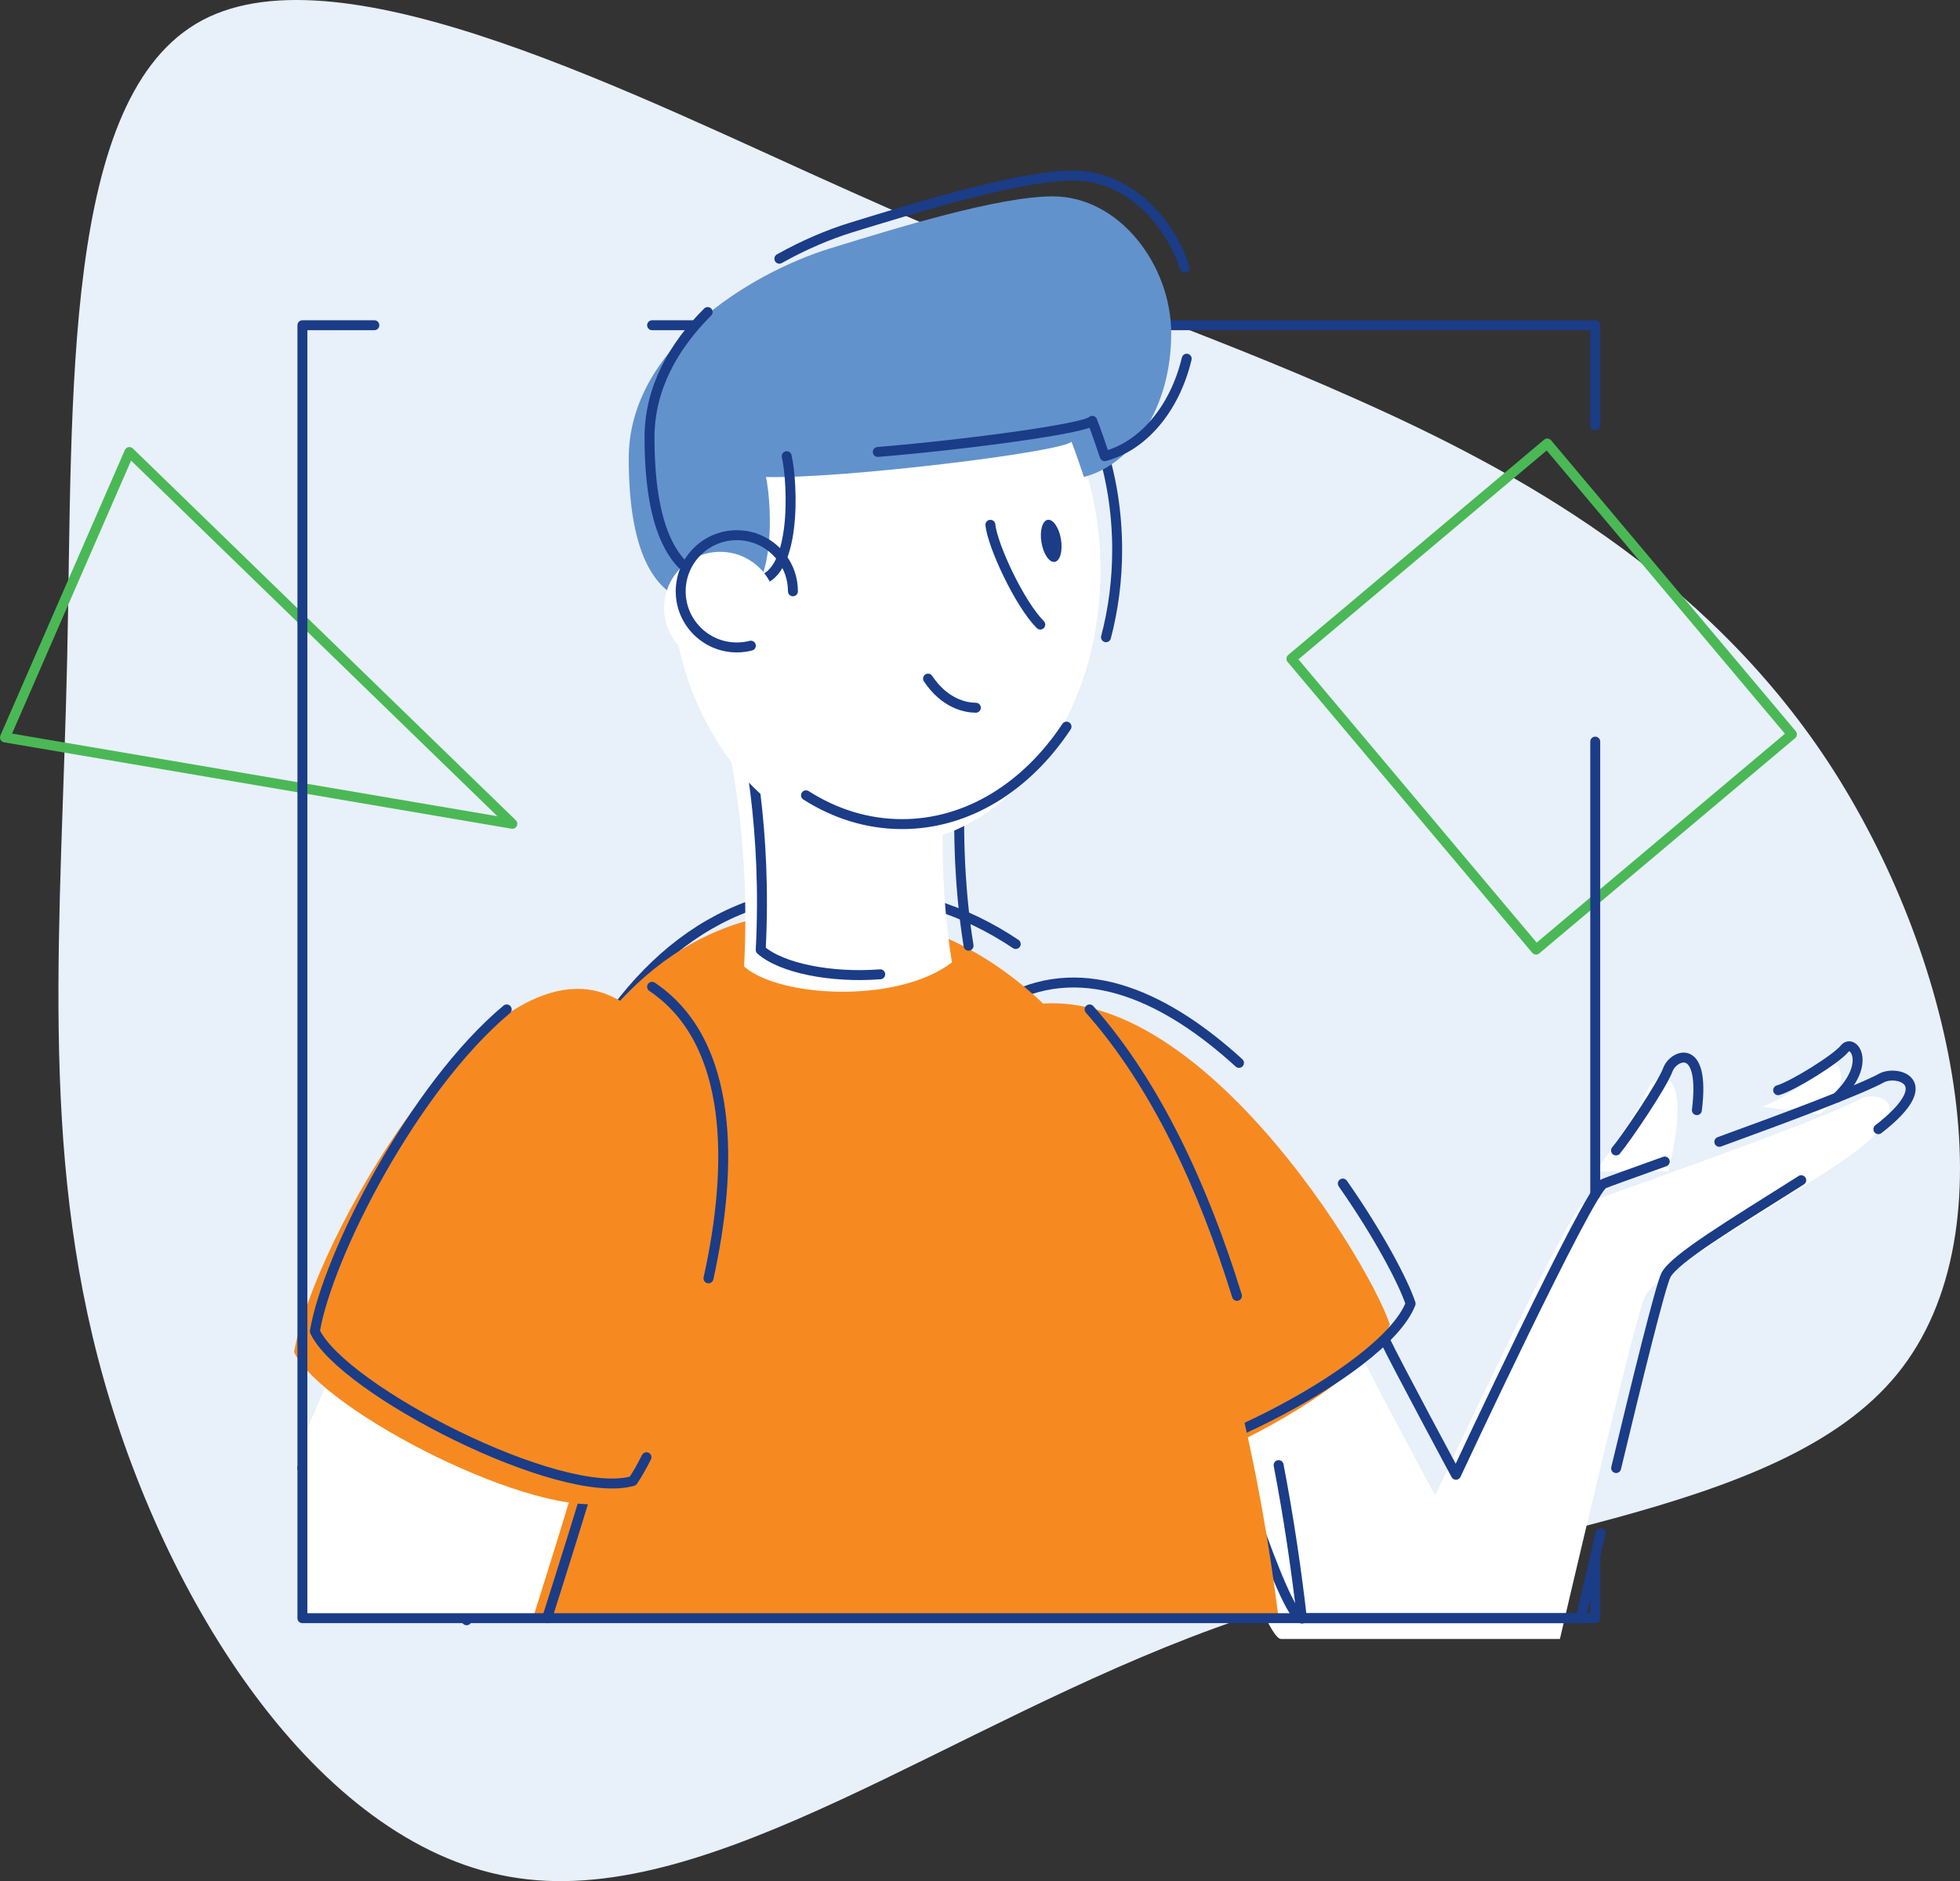 <?xml version="1.0" encoding="UTF-8"?><svg id="b" xmlns="http://www.w3.org/2000/svg" viewBox="0 0 942.98 904.96"><rect x="0" y="0" width="942.98" height="904.96" fill="#333333" stroke="none"/><g id="c"><path d="M97.4,9.7C29.53,45.73,35.11,190.14,32.32,316.67c-2.79,126.53-13.97,235.19,17.6,346.91,31.56,111.73,105.86,226.53,199.43,239.93,93.85,13.69,207.25-73.74,335.46-120.39,128.21-46.65,271.22-52.51,327.92-122.06,56.7-69.55,26.81-202.79-32.96-294.12-60.05-91.34-149.99-140.5-227.09-174.85-76.81-34.36-141.06-53.91-243.57-100C306.33,46.29,165.28-26.33,97.4,9.7Z" style="fill:#e8f0f9;"/><path d="M847.49,532.46c7-2,28-15,32-20s13.5,7.13-3.75,23.56" style="fill:#fff;"/><path d="M855.49,524.46c7-2,28-15,32-20s13.5,7.13-3.75,23.56" style="fill:none; stroke:#1b3c87; stroke-linecap:round; stroke-linejoin:round; stroke-width:4.78px;"/><path d="M767.49,563.46c5-6,22-31,25-39s23.42-16,10.21,39" style="fill:#fff;"/><path d="M777.49,553.46c5-6,22-31,25-39,2.58-6.89,18.1-13.78,13.9,19.6" style="fill:none; stroke:#1b3c87; stroke-linecap:round; stroke-linejoin:round; stroke-width:4.78px;"/><path d="M656.1,654.22c6.39,13.24,34.39,65.24,34.39,65.24,0,0,64-137,71-140,7-3,114-40,134-51,8-4,32,3-12,32s-87,53-92,63c-5,10-41,165-41,165h-134.13c-8.87,0-38.87-98-38.87-98,0,0,71.22-44.47,78.61-36.24Z" style="fill:#fff;"/><path d="M770.09,737.54c-5.56,23.52-9.6,40.92-9.6,40.92h-134.13c-8.87,0-38.87-98-38.87-98,0,0,71.22-44.47,78.61-36.24,6.39,13.24,34.39,65.24,34.39,65.24,0,0,64-137,71-140,2.16-.92,13.79-5.07,29.45-10.69" style="fill:none; stroke:#1b3c87; stroke-linecap:round; stroke-linejoin:round; stroke-width:4.78px;"/><path d="M866.6,567.76c-33.3,21.04-61.15,37.77-65.12,45.7-2.64,5.27-13.89,50.86-23.94,92.78" style="fill:none; stroke:#1b3c87; stroke-linecap:round; stroke-linejoin:round; stroke-width:4.78px;"/><path d="M827.19,549.3c31.9-11.59,67.58-24.95,78.3-30.84,7.29-3.64,27.84,1.84-1.78,24.75" style="fill:none; stroke:#1b3c87; stroke-linecap:round; stroke-linejoin:round; stroke-width:4.78px;"/><path d="M474.92,490.46c-59.94,31.13,7.15,186.03,43.98,225.2,30.17,6.54,136.6-44.58,149.76-78.52-11.05-33.45-108.31-191.04-193.73-146.68Z" style="fill:#f68a21;"/><polygon points="62.25 217.46 2.39 354.75 246.48 396.3 62.25 217.46" style="fill:none; stroke:#4bb856; stroke-linecap:round; stroke-linejoin:round; stroke-width:4.78px;"/><rect x="661.31" y="243.73" width="160.86" height="182.84" transform="translate(-41.65 556.08) rotate(-40.07)" style="fill:none; stroke:#4bb856; stroke-linecap:round; stroke-linejoin:round; stroke-width:4.78px;"/><path d="M596.1,511.32c-33.8-30.84-73.63-50.36-111.18-30.86-59.94,31.13,7.15,186.03,43.98,225.2,30.17,6.54,136.6-44.58,149.76-78.52-3.45-10.45-15.32-33.03-32.62-57.78" style="fill:none; stroke:#1b3c87; stroke-linecap:round; stroke-linejoin:round; stroke-width:4.78px;"/><path d="M488.68,454.13c-24.16-16.19-52.33-25.67-85.19-25.67-124,0-176,164-179,351" style="fill:none; stroke:#1b3c87; stroke-linecap:round; stroke-linejoin:round; stroke-width:4.78px;"/><path d="M595.12,623.4c-16.01-51.75-38.73-101.52-70.9-137.81" style="fill:none; stroke:#1b3c87; stroke-linecap:round; stroke-linejoin:round; stroke-width:4.78px;"/><path d="M626.38,778.62c-2.58-22.46-6.19-47.59-11.22-73.81" style="fill:none; stroke:#1b3c87; stroke-linecap:round; stroke-linejoin:round; stroke-width:4.78px;"/><path d="M214.72,778.46c4.84-182.38,57.2-340,178.76-340,154.21,0,205.33,208.84,221.67,340H214.72Z" style="fill:#f68a21;"/><path d="M145.44,706.23l29.04-67.77,111,68c-3.4,12.24-15.12,49.44-22.27,72" style="fill:none; stroke:#1b3c87; stroke-linecap:round; stroke-linejoin:round; stroke-width:4.78px;"/><path d="M145.99,778.96v-87.33s18.5-43.17,18.5-43.17l111,68c-2.96,10.64-12.2,40.15-19.27,62.5h-110.23Z" style="fill:#fff;"/><path d="M294.49,479.46c-61-29-144,118-153,171,13,28,118,82,153,72,20-29,86.93-201.67,0-243Z" style="fill:#f68a21;"/><path d="M243.78,485.59c-44.95,37.56-86.11,118.43-92.3,154.86,13,28,118,82,153,72,1.84-2.67,4.08-6.55,6.55-11.43" style="fill:none; stroke:#1b3c87; stroke-linecap:round; stroke-linejoin:round; stroke-width:4.78px;"/><path d="M340.86,614.97c11.88-53.56,12.51-113.55-27.14-140.26" style="fill:none; stroke:#1b3c87; stroke-linecap:round; stroke-linejoin:round; stroke-width:4.78px;"/><polyline points="180.1 156.46 145.49 156.46 145.49 778.46 767.49 778.46 767.49 748.57" style="fill:none; stroke:#1b3c87; stroke-linecap:round; stroke-linejoin:round; stroke-width:4.78px;"/><polyline points="767.49 204.63 767.49 156.46 313.73 156.46" style="fill:none; stroke:#1b3c87; stroke-linecap:round; stroke-linejoin:round; stroke-width:4.78px;"/><line x1="767.49" y1="574.6" x2="767.49" y2="356.76" style="fill:none; stroke:#1b3c87; stroke-linecap:round; stroke-linejoin:round; stroke-width:4.78px;"/><path d="M346.99,343.96c5,20,14,63,11,121,17,15,74,18,100-2-5-31-5-61-4-81,1-20-107-38-107-38Z" style="fill:#fff;"/><path d="M465.99,454.96c-5-31-5-61-4-81,1-20-107-38-107-38,5,20,14,63,11,121,10.06,8.88,34.14,13.55,57.5,11.74" style="fill:none; stroke:#1b3c87; stroke-linecap:round; stroke-linejoin:round; stroke-width:4.78px;"/><ellipse cx="425.99" cy="274.46" rx="103.5" ry="132" style="fill:#fff;"/><path d="M387.78,382.6c13.91,8.87,29.6,13.85,46.21,13.85,31.74,0,60.14-18.22,79.13-46.9" style="fill:none; stroke:#1b3c87; stroke-linecap:round; stroke-linejoin:round; stroke-width:4.78px;"/><path d="M532.11,306.55c3.49-13.22,5.37-27.38,5.37-42.09,0-72.9-46.34-132-103.5-132s-103.5,59.1-103.5,132c0,18,2.82,35.15,7.94,50.78" style="fill:none; stroke:#1b3c87; stroke-linecap:round; stroke-linejoin:round; stroke-width:4.78px;"/><path d="M476.49,252.46c1,10,14,38,24,48" style="fill:none; stroke:#1b3c87; stroke-linecap:round; stroke-linejoin:round; stroke-width:4.78px;"/><path d="M469.49,340.46c-5,0-15-2-23-14" style="fill:none; stroke:#1b3c87; stroke-linecap:round; stroke-linejoin:round; stroke-width:4.78px;"/><ellipse cx="505.74" cy="260.21" rx="4.75" ry="10.25" transform="translate(-36.09 87.3) rotate(-9.53)" style="fill:#1b3c87;"/><path d="M302.49,220.46c0-53,58-89,97-101,31.53-9.7,81-25,107-25,32,0,57,33,57,66,0,36-19,63-42,69-4-12-6-17-6-17-4,5-111,18-147,17,3,13,5,59-15,60-11,1-51,13-51-69Z" style="fill:#6292cc;"/><path d="M374.96,124.46c11.88-6.68,23.91-11.73,34.53-15,31.53-9.7,81-25,107-25,24.86,0,45.5,19.92,53.47,44.29" style="fill:none; stroke:#1b3c87; stroke-linecap:round; stroke-linejoin:round; stroke-width:4.78px;"/><path d="M378.49,219.46c3,13,5,59-15,60-11,1-51,13-51-69,0-23.74,11.63-44.06,27.98-60.35" style="fill:none; stroke:#1b3c87; stroke-linecap:round; stroke-linejoin:round; stroke-width:4.78px;"/><path d="M570.94,172.56c-5.91,24.65-21.46,42.2-39.45,46.89-4-12-6-17-6-17-2.87,3.58-58.57,11.27-103.18,14.97" style="fill:none; stroke:#1b3c87; stroke-linecap:round; stroke-linejoin:round; stroke-width:4.78px;"/><circle cx="346.49" cy="292.46" r="27" style="fill:#fff;"/><path d="M381.49,284.46c0-12.08-7.93-22.31-18.88-25.76" style="fill:none; stroke:#1b3c87; stroke-linecap:round; stroke-linejoin:round; stroke-width:4.78px;"/><path d="M362.61,258.7c-2.56-.81-5.29-1.24-8.12-1.24-14.91,0-27,12.09-27,27s12.09,27,27,27c2.33,0,4.6-.3,6.76-.85" style="fill:none; stroke:#1b3c87; stroke-linecap:round; stroke-linejoin:round; stroke-width:4.78px;"/></g></svg>